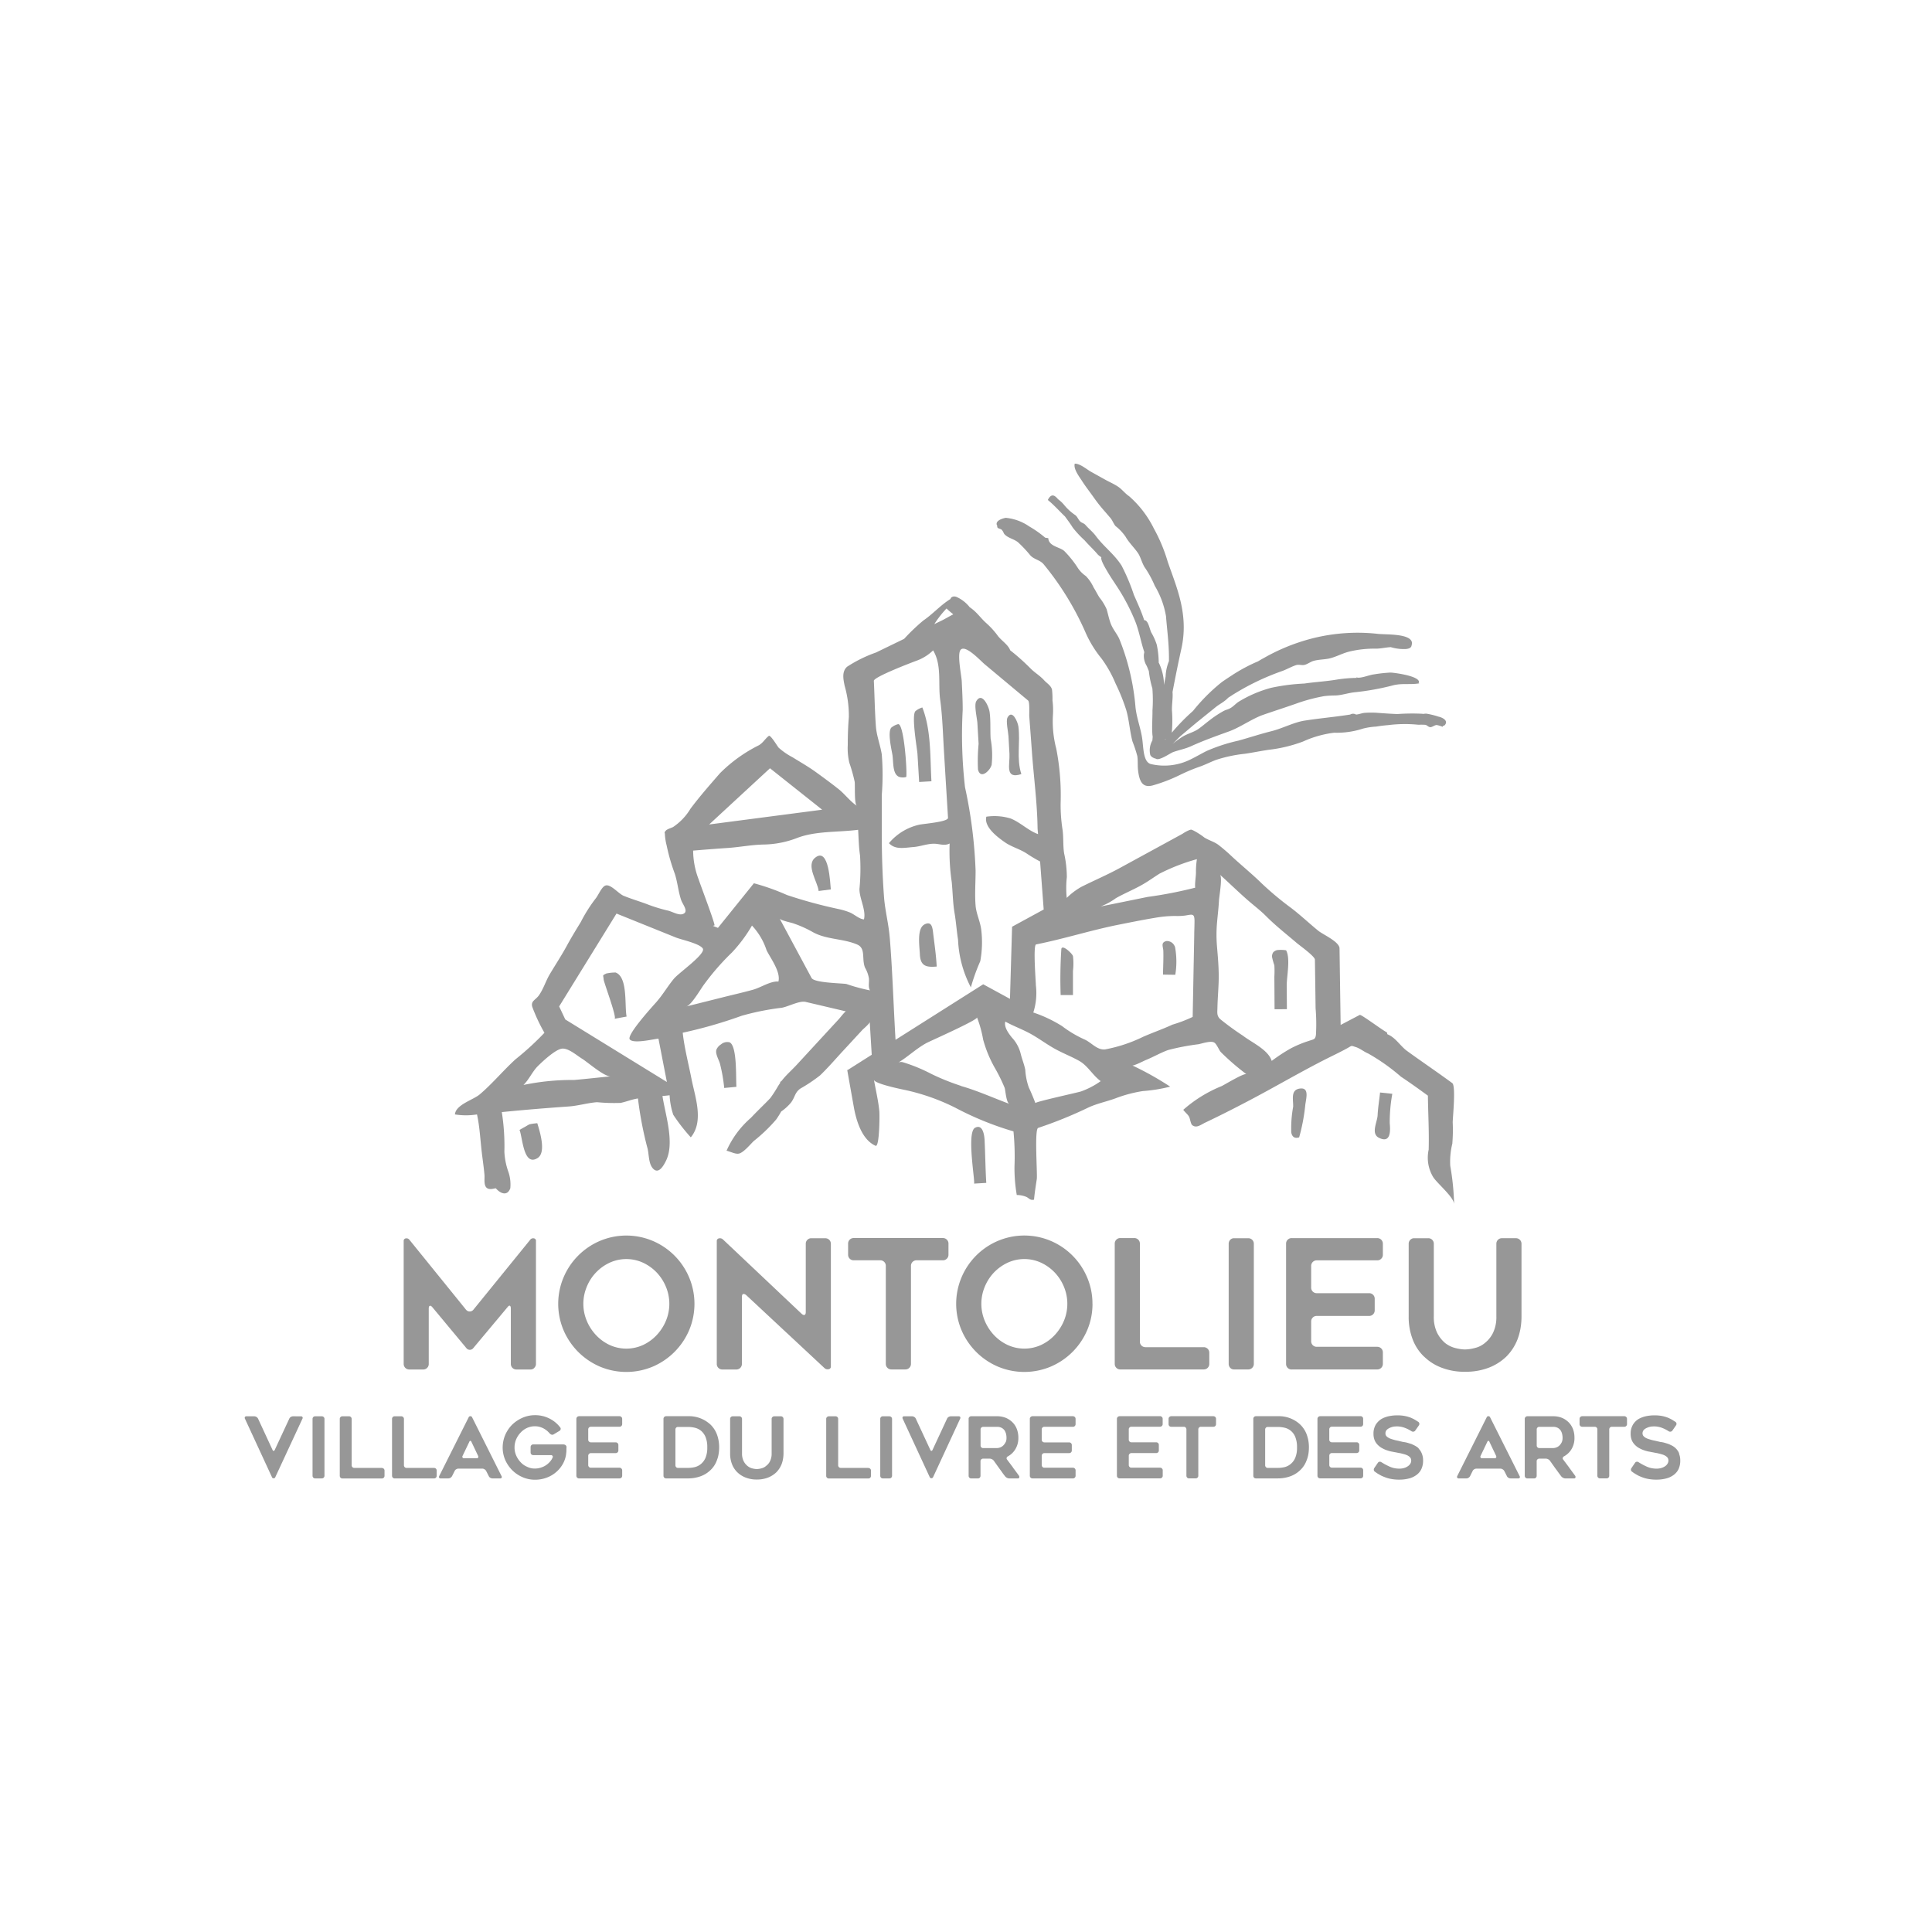 <svg xmlns="http://www.w3.org/2000/svg" xmlns:xlink="http://www.w3.org/1999/xlink" width="150" height="150" viewBox="0 0 150 150"><defs><clipPath id="clip-path"><rect id="Rectangle_820" data-name="Rectangle 820" width="111.467" height="78.875" fill="#979797"></rect></clipPath></defs><g id="Groupe_5124" data-name="Groupe 5124" transform="translate(251 -8653)"><rect id="Rectangle_821" data-name="Rectangle 821" width="150" height="150" transform="translate(-251 8653)" fill="none"></rect><g id="Groupe_5123" data-name="Groupe 5123" transform="translate(-232 8689.001)"><g id="Groupe_5121" data-name="Groupe 5121" transform="translate(0 -0.001)" clip-path="url(#clip-path)"><path id="Trac&#xE9;_8902" data-name="Trac&#xE9; 8902" d="M50.43,206.4a.42.42,0,0,0,.126-.308v-9.533a.187.187,0,0,0-.168-.209.28.28,0,0,0-.28.112L45.692,201.9a.369.369,0,0,1-.559,0l-4.4-5.434a.277.277,0,0,0-.278-.112.188.188,0,0,0-.169.209V206.1a.43.43,0,0,0,.432.433H41.8a.423.423,0,0,0,.307-.125.419.419,0,0,0,.125-.308V201.8c0-.121.029-.192.085-.211s.121.019.2.114l2.631,3.164a.338.338,0,0,0,.545,0l2.647-3.164c.075-.1.138-.142.189-.119s.076.1.076.216V206.1a.428.428,0,0,0,.432.433h1.1a.4.4,0,0,0,.293-.125" transform="translate(-27.944 -136.206)" fill="#979797"></path><path id="Trac&#xE9;_8903" data-name="Trac&#xE9; 8903" d="M81.015,204.678a5.384,5.384,0,0,0,1.678,1.137,5.292,5.292,0,0,0,4.112,0A5.356,5.356,0,0,0,89.62,203a5.283,5.283,0,0,0,0-4.118,5.322,5.322,0,0,0-2.815-2.823,5.264,5.264,0,0,0-4.112,0,5.332,5.332,0,0,0-2.815,2.823,5.273,5.273,0,0,0,0,4.118,5.407,5.407,0,0,0,1.137,1.679m.661-5.06a3.518,3.518,0,0,1,1.773-1.868,3.112,3.112,0,0,1,2.6,0,3.545,3.545,0,0,1,1.057.759,3.613,3.613,0,0,1,.716,1.109,3.425,3.425,0,0,1,0,2.642,3.7,3.7,0,0,1-.716,1.107,3.447,3.447,0,0,1-1.057.768,3.115,3.115,0,0,1-2.6,0,3.444,3.444,0,0,1-1.056-.768,3.653,3.653,0,0,1-.716-1.107,3.418,3.418,0,0,1,0-2.642" transform="translate(-55.12 -135.713)" fill="#979797"></path><path id="Trac&#xE9;_8904" data-name="Trac&#xE9; 8904" d="M128.071,196.319h-1.086a.418.418,0,0,0-.306.125.411.411,0,0,0-.126.306v5.3c0,.12-.03.2-.091.223s-.136,0-.228-.084l-6.119-5.782a.335.335,0,0,0-.3-.077.2.2,0,0,0-.171.215v9.533a.421.421,0,0,0,.124.308.412.412,0,0,0,.294.125h1.1a.428.428,0,0,0,.432-.433v-5.2c0-.119.03-.2.09-.223s.136,0,.231.069l6.1,5.687a.365.365,0,0,0,.313.078.2.2,0,0,0,.173-.218v-9.519a.426.426,0,0,0-.432-.431" transform="translate(-82.993 -136.184)" fill="#979797"></path><path id="Trac&#xE9;_8905" data-name="Trac&#xE9; 8905" d="M160.609,197.879a.411.411,0,0,0,.126-.307v-.862a.412.412,0,0,0-.126-.307.419.419,0,0,0-.307-.126h-6.927a.427.427,0,0,0-.432.433v.862a.424.424,0,0,0,.124.307.417.417,0,0,0,.308.126h2.064a.426.426,0,0,1,.431.431v7.609a.416.416,0,0,0,.126.308.421.421,0,0,0,.307.125h1.088a.43.43,0,0,0,.432-.433v-7.609a.427.427,0,0,1,.432-.431H160.3a.413.413,0,0,0,.307-.126" transform="translate(-106.096 -136.156)" fill="#979797"></path><path id="Trac&#xE9;_8906" data-name="Trac&#xE9; 8906" d="M190.914,200.936a5.171,5.171,0,0,0-.417-2.056,5.322,5.322,0,0,0-2.816-2.823,5.264,5.264,0,0,0-4.112,0,5.317,5.317,0,0,0-2.817,2.823,5.269,5.269,0,0,0,0,4.118,5.351,5.351,0,0,0,2.817,2.816,5.292,5.292,0,0,0,4.112,0A5.357,5.357,0,0,0,190.5,203a5.163,5.163,0,0,0,.417-2.062M188.7,202.26a3.712,3.712,0,0,1-.716,1.107,3.458,3.458,0,0,1-1.057.768,3.115,3.115,0,0,1-2.6,0,3.47,3.47,0,0,1-1.06-.768,3.7,3.7,0,0,1-.715-1.107,3.436,3.436,0,0,1,0-2.642,3.615,3.615,0,0,1,.715-1.109,3.569,3.569,0,0,1,1.06-.759,3.112,3.112,0,0,1,2.6,0,3.556,3.556,0,0,1,1.057.759,3.623,3.623,0,0,1,.716,1.109,3.444,3.444,0,0,1,0,2.642" transform="translate(-125.096 -135.713)" fill="#979797"></path><path id="Trac&#xE9;_8907" data-name="Trac&#xE9; 8907" d="M220.947,206.479h6.482a.426.426,0,0,0,.43-.433v-.864a.43.43,0,0,0-.43-.432H222.9a.426.426,0,0,1-.43-.432V196.71a.429.429,0,0,0-.433-.432h-1.088a.427.427,0,0,0-.431.432v9.336a.426.426,0,0,0,.431.433" transform="translate(-152.97 -136.156)" fill="#979797"></path><path id="Trac&#xE9;_8908" data-name="Trac&#xE9; 8908" d="M249.828,206.51h1.1a.425.425,0,0,0,.307-.125.419.419,0,0,0,.126-.308v-9.324a.416.416,0,0,0-.126-.306.422.422,0,0,0-.307-.125h-1.1a.391.391,0,0,0-.3.125.432.432,0,0,0-.119.306v9.324a.436.436,0,0,0,.119.308.393.393,0,0,0,.3.125" transform="translate(-173.014 -136.187)" fill="#979797"></path><path id="Trac&#xE9;_8909" data-name="Trac&#xE9; 8909" d="M264.4,206.479h6.646a.429.429,0,0,0,.435-.433v-.891a.43.43,0,0,0-.435-.433h-4.7a.43.43,0,0,1-.432-.431v-1.533a.422.422,0,0,1,.126-.308.416.416,0,0,1,.306-.126h4.069a.427.427,0,0,0,.433-.432v-.9a.426.426,0,0,0-.433-.433h-4.069a.43.43,0,0,1-.432-.431v-1.688a.43.43,0,0,1,.432-.431h4.7a.415.415,0,0,0,.308-.126.421.421,0,0,0,.127-.307v-.862a.43.43,0,0,0-.435-.432H264.4a.419.419,0,0,0-.308.126.414.414,0,0,0-.125.307v9.336a.427.427,0,0,0,.433.433" transform="translate(-183.116 -136.156)" fill="#979797"></path><path id="Trac&#xE9;_8910" data-name="Trac&#xE9; 8910" d="M296.247,205.52a3.872,3.872,0,0,0,1.378.865,4.89,4.89,0,0,0,1.8.306,5,5,0,0,0,1.812-.306,4.046,4.046,0,0,0,1.379-.865,3.881,3.881,0,0,0,.879-1.351,4.576,4.576,0,0,0,.229-.844,5.322,5.322,0,0,0,.078-.928v-5.645a.43.43,0,0,0-.434-.431h-1.086a.427.427,0,0,0-.432.431v5.632a2.824,2.824,0,0,1-.251,1.268,2.268,2.268,0,0,1-.629.795,1.855,1.855,0,0,1-.792.4,3.2,3.2,0,0,1-.754.112,2.48,2.48,0,0,1-.355-.028c-.125-.018-.262-.046-.411-.083a2.116,2.116,0,0,1-.8-.4,2.531,2.531,0,0,1-.613-.795,2.82,2.82,0,0,1-.251-1.268v-5.632a.426.426,0,0,0-.433-.431h-1.1a.408.408,0,0,0-.293.125.419.419,0,0,0-.125.306V202.4a4.786,4.786,0,0,0,.308,1.771,3.623,3.623,0,0,0,.891,1.351" transform="translate(-204.673 -136.188)" fill="#979797"></path><path id="Trac&#xE9;_8911" data-name="Trac&#xE9; 8911" d="M3.751,241.461a.33.33,0,0,0-.174.053.282.282,0,0,0-.116.129l-1.13,2.429c-.022.05-.051.072-.088.072s-.063-.022-.083-.072l-1.125-2.429a.306.306,0,0,0-.122-.129.319.319,0,0,0-.172-.053H.126a.122.122,0,0,0-.111.053.141.141,0,0,0,0,.129L2.121,246.2a.122.122,0,0,0,.122.073.123.123,0,0,0,.125-.073l2.114-4.554a.119.119,0,0,0-.118-.182Z" transform="translate(0 -167.5)" fill="#979797"></path><path id="Trac&#xE9;_8912" data-name="Trac&#xE9; 8912" d="M17.911,241.461h-.519a.194.194,0,0,0-.145.058.209.209,0,0,0-.056.144v4.416a.21.21,0,0,0,.056.145.2.2,0,0,0,.145.058h.519a.2.2,0,0,0,.145-.058.2.2,0,0,0,.061-.145v-4.416a.2.2,0,0,0-.061-.144.2.2,0,0,0-.145-.058" transform="translate(-11.925 -167.5)" fill="#979797"></path><path id="Trac&#xE9;_8913" data-name="Trac&#xE9; 8913" d="M27.36,245.448H25.216a.2.2,0,0,1-.146-.059.209.209,0,0,1-.058-.147v-3.6a.2.2,0,0,0-.059-.141.21.21,0,0,0-.145-.061h-.518a.2.2,0,0,0-.142.061.2.2,0,0,0-.058.141v4.423a.209.209,0,0,0,.058.145.2.2,0,0,0,.142.058h3.07a.194.194,0,0,0,.144-.058.2.2,0,0,0,.06-.145v-.41a.2.2,0,0,0-.2-.2" transform="translate(-16.71 -167.481)" fill="#979797"></path><path id="Trac&#xE9;_8914" data-name="Trac&#xE9; 8914" d="M40.6,245.448H38.46a.2.2,0,0,1-.145-.059.207.207,0,0,1-.056-.147v-3.6a.193.193,0,0,0-.062-.141.21.21,0,0,0-.145-.061h-.517a.2.2,0,0,0-.2.2v4.423a.217.217,0,0,0,.059.145.2.2,0,0,0,.144.058H40.6a.2.2,0,0,0,.143-.058.211.211,0,0,0,.056-.145v-.41a.2.2,0,0,0-.056-.145.2.2,0,0,0-.143-.057" transform="translate(-25.897 -167.481)" fill="#979797"></path><path id="Trac&#xE9;_8915" data-name="Trac&#xE9; 8915" d="M51.8,241.519a.138.138,0,0,0-.136-.083.133.133,0,0,0-.13.083l-2.29,4.568a.123.123,0,0,0,0,.125.118.118,0,0,0,.115.053h.6a.307.307,0,0,0,.168-.053.32.32,0,0,0,.121-.132l.195-.388a.262.262,0,0,1,.117-.131.329.329,0,0,1,.169-.055H52.6a.329.329,0,0,1,.169.055.36.36,0,0,1,.121.124l.2.395a.27.27,0,0,0,.117.132.327.327,0,0,0,.172.053h.6a.124.124,0,0,0,.117-.053.127.127,0,0,0-.011-.125Zm.355,3.181h-.976a.119.119,0,0,1-.119-.054.129.129,0,0,1,0-.129l.52-1.087c.021-.056.049-.082.084-.082s.066.026.086.082l.516,1.087a.15.15,0,0,1,.006.129.125.125,0,0,1-.117.054" transform="translate(-34.146 -167.482)" fill="#979797"></path><path id="Trac&#xE9;_8916" data-name="Trac&#xE9; 8916" d="M70.122,243.427H67.744a.205.205,0,0,0-.2.206v.423a.2.2,0,0,0,.057.145.212.212,0,0,0,.145.059H69.12a.134.134,0,0,1,.125.058.106.106,0,0,1,.006.13.968.968,0,0,1-.131.233,1.572,1.572,0,0,1-.339.332,1.4,1.4,0,0,1-.421.209,1.457,1.457,0,0,1-.483.081,1.322,1.322,0,0,1-.61-.141,1.4,1.4,0,0,1-.5-.355,1.779,1.779,0,0,1-.343-.52,1.522,1.522,0,0,1-.127-.626,1.58,1.58,0,0,1,.127-.629,1.8,1.8,0,0,1,.343-.519,1.577,1.577,0,0,1,.5-.363,1.47,1.47,0,0,1,.61-.13,1.411,1.411,0,0,1,.742.209,1.632,1.632,0,0,1,.228.164c.068.065.134.13.194.2a.341.341,0,0,0,.144.083.209.209,0,0,0,.153-.03l.449-.269a.185.185,0,0,0,.089-.127.153.153,0,0,0-.036-.142,2.352,2.352,0,0,0-.757-.649,2.446,2.446,0,0,0-1.2-.3,2.416,2.416,0,0,0-.967.2,2.759,2.759,0,0,0-.8.534,2.589,2.589,0,0,0-.305.368,2.642,2.642,0,0,0-.236.428,2.533,2.533,0,0,0-.2.98,2.44,2.44,0,0,0,.2.97,2.643,2.643,0,0,0,.541.791,2.586,2.586,0,0,0,.8.541,2.4,2.4,0,0,0,.967.2,2.59,2.59,0,0,0,.9-.158,2.381,2.381,0,0,0,.752-.442,2.3,2.3,0,0,0,.534-.667,2.093,2.093,0,0,0,.244-.843,1.063,1.063,0,0,0,.011-.149c0-.093,0-.178.009-.267a.19.19,0,0,0-.059-.143.193.193,0,0,0-.145-.063" transform="translate(-45.348 -167.285)" fill="#979797"></path><path id="Trac&#xE9;_8917" data-name="Trac&#xE9; 8917" d="M87.415,241.436H84.265a.2.2,0,0,0-.142.061.2.2,0,0,0-.06.141v4.424a.207.207,0,0,0,.06.145.2.2,0,0,0,.142.058h3.149a.2.2,0,0,0,.206-.2v-.424a.19.19,0,0,0-.061-.144.206.206,0,0,0-.144-.063H85.189a.183.183,0,0,1-.144-.058.2.2,0,0,1-.061-.145v-.723a.2.2,0,0,1,.061-.145.2.2,0,0,1,.144-.062h1.929a.2.2,0,0,0,.146-.059.2.2,0,0,0,.06-.141v-.433a.2.2,0,0,0-.06-.142.2.2,0,0,0-.146-.06H85.189a.208.208,0,0,1-.144-.06.2.2,0,0,1-.061-.147v-.8a.21.21,0,0,1,.061-.147.2.2,0,0,1,.144-.057h2.226a.2.2,0,0,0,.144-.06.2.2,0,0,0,.061-.146v-.412a.191.191,0,0,0-.061-.141.206.206,0,0,0-.144-.061" transform="translate(-58.314 -167.482)" fill="#979797"></path><path id="Trac&#xE9;_8918" data-name="Trac&#xE9; 8918" d="M109.739,242.042a2.434,2.434,0,0,0-1.7-.607h-1.7a.192.192,0,0,0-.142.061.2.2,0,0,0-.057.141v4.423a.206.206,0,0,0,.057.145.187.187,0,0,0,.142.058h1.7a2.793,2.793,0,0,0,.944-.152,2.133,2.133,0,0,0,.761-.449,1.937,1.937,0,0,0,.534-.785,2.338,2.338,0,0,0,.138-.482,3.163,3.163,0,0,0,.046-.547,2.847,2.847,0,0,0-.184-1.029,2.1,2.1,0,0,0-.534-.777m-.342,2.626a1.293,1.293,0,0,1-.357.48,1.212,1.212,0,0,1-.478.241,2.415,2.415,0,0,1-.52.059h-.786a.189.189,0,0,1-.141-.059.217.217,0,0,1-.053-.147v-2.769a.21.21,0,0,1,.053-.146.185.185,0,0,1,.141-.059h.786a2.33,2.33,0,0,1,.513.059,1.221,1.221,0,0,1,.484.229,1.282,1.282,0,0,1,.357.483,2.054,2.054,0,0,1,.138.818,2,2,0,0,1-.138.811" transform="translate(-73.627 -167.481)" fill="#979797"></path><path id="Trac&#xE9;_8919" data-name="Trac&#xE9; 8919" d="M127,241.461h-.515a.193.193,0,0,0-.145.058.191.191,0,0,0-.061.144v2.668a1.327,1.327,0,0,1-.119.6.959.959,0,0,1-.3.372.854.854,0,0,1-.376.2,1.551,1.551,0,0,1-.357.055.964.964,0,0,1-.168-.016,1.682,1.682,0,0,1-.194-.039.953.953,0,0,1-.376-.2,1.1,1.1,0,0,1-.289-.372,1.322,1.322,0,0,1-.12-.6v-2.668a.2.2,0,0,0-.061-.144.193.193,0,0,0-.146-.058h-.519a.192.192,0,0,0-.14.058.206.206,0,0,0-.059.144v2.675a2.267,2.267,0,0,0,.145.836,1.746,1.746,0,0,0,.421.639,1.907,1.907,0,0,0,.656.41,2.288,2.288,0,0,0,.85.147,2.392,2.392,0,0,0,.86-.147,2,2,0,0,0,.652-.41,1.9,1.9,0,0,0,.415-.639,2.074,2.074,0,0,0,.108-.4,2.485,2.485,0,0,0,.038-.436v-2.675a.212.212,0,0,0-.059-.144.2.2,0,0,0-.146-.058" transform="translate(-85.369 -167.5)" fill="#979797"></path><path id="Trac&#xE9;_8920" data-name="Trac&#xE9; 8920" d="M150.672,245.448h-2.142a.2.2,0,0,1-.146-.059.208.208,0,0,1-.058-.147v-3.6a.2.2,0,0,0-.205-.2H147.6a.207.207,0,0,0-.142.061.187.187,0,0,0-.06.141v4.423a.2.2,0,0,0,.06.145.2.2,0,0,0,.142.058h3.069a.2.2,0,0,0,.146-.058.2.2,0,0,0,.06-.145v-.41a.2.2,0,0,0-.206-.2" transform="translate(-102.252 -167.481)" fill="#979797"></path><path id="Trac&#xE9;_8921" data-name="Trac&#xE9; 8921" d="M161.8,241.461h-.522a.171.171,0,0,0-.138.058.2.2,0,0,0-.057.144v4.416a.2.2,0,0,0,.057.145.177.177,0,0,0,.138.058h.522a.2.2,0,0,0,.2-.2v-4.416a.213.213,0,0,0-.058-.144.208.208,0,0,0-.147-.058" transform="translate(-111.741 -167.5)" fill="#979797"></path><path id="Trac&#xE9;_8922" data-name="Trac&#xE9; 8922" d="M170.476,241.461a.334.334,0,0,0-.173.053.283.283,0,0,0-.117.129l-1.13,2.429c-.021.05-.05.072-.086.072s-.06-.022-.084-.072l-1.129-2.429a.284.284,0,0,0-.118-.129.336.336,0,0,0-.174-.053h-.614a.126.126,0,0,0-.113.053.136.136,0,0,0,0,.129l2.106,4.554a.145.145,0,0,0,.251,0l2.108-4.554a.128.128,0,0,0,0-.129.121.121,0,0,0-.116-.053Z" transform="translate(-115.655 -167.5)" fill="#979797"></path><path id="Trac&#xE9;_8923" data-name="Trac&#xE9; 8923" d="M186.948,245.423c-.148-.2-.3-.4-.466-.623a.133.133,0,0,1-.03-.134.168.168,0,0,1,.09-.11,1.531,1.531,0,0,0,.547-.5,1.645,1.645,0,0,0,.271-.954,1.913,1.913,0,0,0-.119-.674,1.575,1.575,0,0,0-.145-.284,1.476,1.476,0,0,0-.2-.244,1.63,1.63,0,0,0-.523-.343,1.86,1.86,0,0,0-.679-.12H183.7a.205.205,0,0,0-.144.061.187.187,0,0,0-.057.141v4.424a.2.2,0,0,0,.057.145.2.2,0,0,0,.144.058h.523a.189.189,0,0,0,.142-.058.212.212,0,0,0,.056-.145v-1.13a.183.183,0,0,1,.057-.143.2.2,0,0,1,.147-.061h.508a.39.39,0,0,1,.178.047.374.374,0,0,1,.144.117l.438.614c.073.1.149.2.217.3s.147.2.226.3a.416.416,0,0,0,.142.112.383.383,0,0,0,.181.046h.663a.1.1,0,0,0,.109-.074.167.167,0,0,0-.03-.144c-.157-.218-.31-.424-.459-.623m-.576-1.968a.842.842,0,0,1-.174.248.668.668,0,0,1-.242.155.769.769,0,0,1-.259.051H184.63a.187.187,0,0,1-.147-.059.192.192,0,0,1-.057-.146v-1.244a.2.2,0,0,1,.2-.2H185.7a.723.723,0,0,1,.387.092.662.662,0,0,1,.227.224,1.188,1.188,0,0,1,.06.136.668.668,0,0,1,.04.142,1.219,1.219,0,0,1,.025.251.844.844,0,0,1-.065.355" transform="translate(-127.295 -167.481)" fill="#979797"></path><path id="Trac&#xE9;_8924" data-name="Trac&#xE9; 8924" d="M202.352,241.436h-3.146a.206.206,0,0,0-.146.061.188.188,0,0,0-.06.141v4.424a.2.2,0,0,0,.06.145.2.2,0,0,0,.146.058h3.146a.2.2,0,0,0,.2-.2v-.424a.2.2,0,0,0-.058-.144.21.21,0,0,0-.146-.063H200.13a.181.181,0,0,1-.146-.058.193.193,0,0,1-.061-.145v-.723a.193.193,0,0,1,.061-.145.2.2,0,0,1,.146-.062h1.923a.2.2,0,0,0,.206-.2v-.433a.206.206,0,0,0-.206-.2H200.13a.205.205,0,0,1-.146-.06.2.2,0,0,1-.061-.147v-.8a.2.2,0,0,1,.061-.147.2.2,0,0,1,.146-.057h2.221a.2.2,0,0,0,.2-.206v-.412a.2.2,0,0,0-.058-.141.21.21,0,0,0-.146-.061" transform="translate(-138.044 -167.482)" fill="#979797"></path><path id="Trac&#xE9;_8925" data-name="Trac&#xE9; 8925" d="M224.425,241.436h-3.146a.209.209,0,0,0-.145.061.194.194,0,0,0-.06.141v4.424a.2.2,0,0,0,.206.2h3.146a.2.2,0,0,0,.205-.2v-.424a.183.183,0,0,0-.06-.144.2.2,0,0,0-.145-.063H222.2a.179.179,0,0,1-.145-.058.19.19,0,0,1-.06-.145v-.723a.19.19,0,0,1,.06-.145.2.2,0,0,1,.145-.062h1.926a.2.2,0,0,0,.147-.059.189.189,0,0,0,.056-.141v-.433a.187.187,0,0,0-.056-.142.2.2,0,0,0-.147-.06H222.2a.2.2,0,0,1-.145-.06.193.193,0,0,1-.06-.147v-.8a.2.2,0,0,1,.06-.147.2.2,0,0,1,.145-.057h2.221a.191.191,0,0,0,.145-.06.187.187,0,0,0,.06-.146v-.412a.184.184,0,0,0-.06-.141.2.2,0,0,0-.145-.061" transform="translate(-153.357 -167.482)" fill="#979797"></path><path id="Trac&#xE9;_8926" data-name="Trac&#xE9; 8926" d="M237.655,241.436h-3.277a.212.212,0,0,0-.148.061.2.2,0,0,0-.059.141v.412a.2.2,0,0,0,.206.206h.974a.2.2,0,0,1,.146.057.21.21,0,0,1,.059.147v3.6a.208.208,0,0,0,.058.145.205.205,0,0,0,.146.058h.515a.2.2,0,0,0,.144-.058.2.2,0,0,0,.06-.145v-3.6a.213.213,0,0,1,.06-.147.2.2,0,0,1,.146-.057h.968a.2.2,0,0,0,.145-.06.2.2,0,0,0,.057-.146v-.412a.191.191,0,0,0-.057-.141.209.209,0,0,0-.145-.061" transform="translate(-162.443 -167.482)" fill="#979797"></path><path id="Trac&#xE9;_8927" data-name="Trac&#xE9; 8927" d="M259.243,242.042a2.422,2.422,0,0,0-1.7-.607h-1.7a.191.191,0,0,0-.143.061.193.193,0,0,0-.056.141v4.423a.2.2,0,0,0,.056.145.186.186,0,0,0,.143.058h1.7a2.814,2.814,0,0,0,.942-.152,2.129,2.129,0,0,0,.757-.449,1.961,1.961,0,0,0,.535-.785,2.339,2.339,0,0,0,.139-.482,3.321,3.321,0,0,0,.045-.547,2.84,2.84,0,0,0-.185-1.029,2.073,2.073,0,0,0-.535-.777m-.343,2.626a1.222,1.222,0,0,1-.357.48,1.177,1.177,0,0,1-.472.241,2.442,2.442,0,0,1-.52.059h-.785a.187.187,0,0,1-.143-.059.218.218,0,0,1-.057-.147v-2.769a.211.211,0,0,1,.057-.146.183.183,0,0,1,.143-.059h.785a2.356,2.356,0,0,1,.515.059,1.188,1.188,0,0,1,.478.229,1.213,1.213,0,0,1,.357.483,2.04,2.04,0,0,1,.137.818,1.986,1.986,0,0,1-.137.811" transform="translate(-177.337 -167.481)" fill="#979797"></path><path id="Trac&#xE9;_8928" data-name="Trac&#xE9; 8928" d="M275.255,241.436H272.11a.2.2,0,0,0-.144.061.192.192,0,0,0-.06.141v4.424a.2.2,0,0,0,.2.2h3.146a.216.216,0,0,0,.148-.058.2.2,0,0,0,.056-.145v-.424a.193.193,0,0,0-.056-.144.221.221,0,0,0-.148-.063h-2.222a.181.181,0,0,1-.146-.058.2.2,0,0,1-.058-.145v-.723a.2.2,0,0,1,.2-.206h1.925a.2.2,0,0,0,.2-.2v-.433a.185.185,0,0,0-.059-.142.187.187,0,0,0-.143-.06h-1.925a.2.2,0,0,1-.2-.206v-.8a.213.213,0,0,1,.058-.147.2.2,0,0,1,.146-.057h2.222a.212.212,0,0,0,.148-.06.2.2,0,0,0,.056-.146v-.412a.2.2,0,0,0-.056-.141.221.221,0,0,0-.148-.061" transform="translate(-188.619 -167.482)" fill="#979797"></path><path id="Trac&#xE9;_8929" data-name="Trac&#xE9; 8929" d="M289.652,243.782l-.085-.079a.782.782,0,0,0-.1-.07c-.05-.034-.107-.068-.173-.1s-.131-.062-.182-.087-.07-.023-.11-.038a1.047,1.047,0,0,0-.11-.032c-.064-.023-.129-.041-.2-.059s-.129-.026-.191-.036a.89.89,0,0,1-.17-.033l-.153-.033a1.683,1.683,0,0,0-.185-.044c-.065-.014-.13-.029-.2-.045l-.188-.055c-.059-.017-.117-.036-.173-.059a.9.9,0,0,1-.272-.165.321.321,0,0,1-.1-.242.383.383,0,0,1,.085-.253.558.558,0,0,1,.105-.092,1.05,1.05,0,0,1,.121-.071,1.306,1.306,0,0,1,.29-.1,1.029,1.029,0,0,1,.142-.019c.046,0,.088-.006.126-.006a1.721,1.721,0,0,1,.666.125,2.511,2.511,0,0,1,.488.25.216.216,0,0,0,.155.033.192.192,0,0,0,.135-.083l.28-.4a.212.212,0,0,0,.038-.153.206.206,0,0,0-.087-.13,1.256,1.256,0,0,1-.132-.081c-.039-.026-.082-.055-.127-.079-.06-.034-.122-.07-.193-.1a1.98,1.98,0,0,0-.2-.085c-.073-.023-.143-.047-.215-.066s-.15-.035-.23-.049a3.145,3.145,0,0,0-.539-.04,3.2,3.2,0,0,0-.631.064,2.021,2.021,0,0,0-.6.225,1.4,1.4,0,0,0-.434.442,1.357,1.357,0,0,0-.171.708,1.275,1.275,0,0,0,.092.5,1.086,1.086,0,0,0,.257.37,1.394,1.394,0,0,0,.357.258,2.034,2.034,0,0,0,.4.167,2.184,2.184,0,0,0,.394.095c.064.015.122.027.178.035s.111.022.158.032l.212.038c.068.015.138.029.2.046s.134.038.191.054a1.309,1.309,0,0,1,.16.059.788.788,0,0,1,.238.164.386.386,0,0,1,.091.251.471.471,0,0,1-.056.225.64.64,0,0,1-.18.2.971.971,0,0,1-.29.147,1.254,1.254,0,0,1-.4.057,1.789,1.789,0,0,1-.807-.183,4.835,4.835,0,0,1-.583-.318.213.213,0,0,0-.15-.032.184.184,0,0,0-.126.086l-.281.41a.211.211,0,0,0-.028.151.166.166,0,0,0,.082.124c.048.036.095.065.14.1s.09.056.132.082c.071.041.142.083.217.122s.153.071.232.1a2.384,2.384,0,0,0,.519.155,3.263,3.263,0,0,0,.667.058,2.967,2.967,0,0,0,.747-.093,1.638,1.638,0,0,0,.58-.276,1.171,1.171,0,0,0,.374-.454,1.518,1.518,0,0,0,.133-.656,1.385,1.385,0,0,0-.1-.551,1.155,1.155,0,0,0-.249-.383" transform="translate(-198.494 -167.319)" fill="#979797"></path><path id="Trac&#xE9;_8930" data-name="Trac&#xE9; 8930" d="M309.846,241.519a.134.134,0,0,0-.133-.083.13.13,0,0,0-.129.083l-2.29,4.568a.143.143,0,0,0,0,.125.124.124,0,0,0,.115.053h.6a.306.306,0,0,0,.169-.053.339.339,0,0,0,.119-.132l.193-.388a.272.272,0,0,1,.118-.131.336.336,0,0,1,.17-.055h1.873a.333.333,0,0,1,.171.055.377.377,0,0,1,.125.124l.2.395a.26.26,0,0,0,.118.132.315.315,0,0,0,.168.053h.6a.118.118,0,0,0,.115-.053.121.121,0,0,0-.009-.125Zm.357,3.181h-.977a.123.123,0,0,1-.118-.054.134.134,0,0,1,0-.129l.52-1.087c.023-.056.053-.082.085-.082s.065.026.086.082l.516,1.087a.146.146,0,0,1,0,.129.118.118,0,0,1-.114.054" transform="translate(-213.156 -167.482)" fill="#979797"></path><path id="Trac&#xE9;_8931" data-name="Trac&#xE9; 8931" d="M327.9,245.423c-.147-.2-.3-.4-.465-.623a.134.134,0,0,1-.032-.134.171.171,0,0,1,.088-.11,1.538,1.538,0,0,0,.551-.5,1.641,1.641,0,0,0,.268-.954,1.912,1.912,0,0,0-.116-.674,2.04,2.04,0,0,0-.146-.284,1.431,1.431,0,0,0-.2-.244,1.6,1.6,0,0,0-.52-.343,1.875,1.875,0,0,0-.68-.12h-1.992a.2.2,0,0,0-.146.061.2.2,0,0,0-.06.141v4.424a.2.2,0,0,0,.06.145.2.2,0,0,0,.146.058h.521a.193.193,0,0,0,.142-.058.21.21,0,0,0,.057-.145v-1.13a.188.188,0,0,1,.056-.143.211.211,0,0,1,.149-.061h.508a.392.392,0,0,1,.175.047.374.374,0,0,1,.143.117l.436.614c.077.1.149.2.221.3s.148.2.222.3a.432.432,0,0,0,.145.112.388.388,0,0,0,.178.046h.667a.1.1,0,0,0,.112-.074.162.162,0,0,0-.032-.144c-.16-.218-.313-.424-.459-.623m-.575-1.968a.944.944,0,0,1-.173.248.686.686,0,0,1-.245.155.746.746,0,0,1-.256.051H325.58a.2.2,0,0,1-.2-.206v-1.244a.194.194,0,0,1,.2-.2h1.067a.726.726,0,0,1,.388.092.672.672,0,0,1,.225.224c.023.043.042.089.062.136a.954.954,0,0,1,.038.142,1.146,1.146,0,0,1,.027.251.839.839,0,0,1-.065.355" transform="translate(-225.069 -167.481)" fill="#979797"></path><path id="Trac&#xE9;_8932" data-name="Trac&#xE9; 8932" d="M341.828,241.436h-3.281a.206.206,0,0,0-.144.061.2.2,0,0,0-.059.141v.412a.2.2,0,0,0,.2.206h.976a.2.2,0,0,1,.145.057.2.2,0,0,1,.061.147v3.6a.2.2,0,0,0,.06.145.2.2,0,0,0,.143.058h.516a.2.2,0,0,0,.145-.058.2.2,0,0,0,.058-.145v-3.6a.222.222,0,0,1,.06-.147.2.2,0,0,1,.146-.057h.971a.2.2,0,0,0,.142-.06.191.191,0,0,0,.06-.146v-.412a.188.188,0,0,0-.06-.141.2.2,0,0,0-.142-.061" transform="translate(-234.707 -167.482)" fill="#979797"></path><path id="Trac&#xE9;_8933" data-name="Trac&#xE9; 8933" d="M355.071,244.165a1.145,1.145,0,0,0-.252-.383c-.026-.027-.055-.053-.084-.079a1.055,1.055,0,0,0-.093-.07c-.048-.034-.109-.068-.174-.1l-.183-.087c-.036-.013-.073-.023-.11-.038s-.073-.025-.106-.032c-.068-.023-.136-.041-.2-.059s-.132-.026-.192-.036a.92.92,0,0,1-.17-.033c-.053-.013-.106-.023-.153-.033a1.847,1.847,0,0,0-.187-.044c-.066-.014-.132-.029-.2-.045s-.129-.037-.189-.055-.118-.036-.175-.059a.8.8,0,0,1-.271-.165.325.325,0,0,1-.106-.242.4.4,0,0,1,.088-.253.59.59,0,0,1,.1-.092c.04-.025.081-.049.125-.071a1.366,1.366,0,0,1,.292-.1,1.038,1.038,0,0,1,.139-.019c.047,0,.089-.006.13-.006a1.737,1.737,0,0,1,.667.125,2.586,2.586,0,0,1,.486.25.218.218,0,0,0,.156.033.2.2,0,0,0,.135-.083l.277-.4a.2.2,0,0,0,.042-.153.234.234,0,0,0-.085-.13,1.044,1.044,0,0,1-.134-.081c-.04-.026-.085-.055-.125-.079-.062-.034-.128-.07-.194-.1a2.022,2.022,0,0,0-.2-.085c-.067-.023-.142-.047-.213-.066s-.152-.035-.227-.049a3.175,3.175,0,0,0-.54-.04,3.225,3.225,0,0,0-.635.064,2.067,2.067,0,0,0-.6.225,1.312,1.312,0,0,0-.432.442,1.348,1.348,0,0,0-.173.708,1.321,1.321,0,0,0,.091.5,1.129,1.129,0,0,0,.258.37,1.319,1.319,0,0,0,.357.258,2.129,2.129,0,0,0,.4.167,2.258,2.258,0,0,0,.4.095c.063.015.122.027.177.035s.111.022.161.032c.075.014.144.027.213.038l.2.046.188.054a.937.937,0,0,1,.157.059.806.806,0,0,1,.24.164.394.394,0,0,1,.09.251.463.463,0,0,1-.058.225.605.605,0,0,1-.176.2.973.973,0,0,1-.293.147,1.231,1.231,0,0,1-.4.057,1.818,1.818,0,0,1-.812-.183,4.592,4.592,0,0,1-.581-.318.216.216,0,0,0-.153-.032.188.188,0,0,0-.123.086l-.278.41a.2.2,0,0,0-.034.151.179.179,0,0,0,.085.124l.138.1c.047.028.091.056.131.082.072.041.145.083.219.122s.153.071.231.1a2.37,2.37,0,0,0,.521.155,3.255,3.255,0,0,0,.667.058,2.934,2.934,0,0,0,.747-.093,1.648,1.648,0,0,0,.581-.276,1.214,1.214,0,0,0,.375-.454,1.541,1.541,0,0,0,.132-.656,1.414,1.414,0,0,0-.1-.551" transform="translate(-243.701 -167.319)" fill="#979797"></path><path id="Trac&#xE9;_8934" data-name="Trac&#xE9; 8934" d="M204.914,4.073c.21.29.43.576.62.886a7.948,7.948,0,0,0,.91.98c.336.385.7.716,1.025,1.1a1.289,1.289,0,0,0,.292.225c-.107.176.37.946.437,1.065.23.4.488.775.746,1.169a15.662,15.662,0,0,1,1.463,2.791c.286.741.427,1.581.684,2.337-.012.062-.024.126-.035.192a1.5,1.5,0,0,0,.217.873c.059.13.115.27.17.41a7.476,7.476,0,0,0,.274,1.348,11.427,11.427,0,0,1,.007,1.716c.007.628-.054,1.226-.007,1.836,0,.052.011.1.019.155s0,.122-.006.18-.006.1-.013.153a1.533,1.533,0,0,0-.159,1.137.505.505,0,0,0,.281.224.431.431,0,0,1-.029.084l.044-.077a.869.869,0,0,0,.11.034l0,0c0,.013.006.025.011.038,0-.008,0-.022.005-.032.228.211,1.089-.4,1.334-.5.485-.178.927-.244,1.411-.464.981-.446,1.977-.8,2.939-1.147.9-.328,1.809-1,2.688-1.3.836-.289,1.651-.55,2.482-.841a13.3,13.3,0,0,1,2.231-.6,7.778,7.778,0,0,1,.878-.049c.5-.024.988-.2,1.483-.25a19.676,19.676,0,0,0,2.957-.532c.708-.188,1.346-.036,2.061-.161a.645.645,0,0,0-.108-.042l.066.006c.206-.511-1.87-.792-2.2-.8a11.389,11.389,0,0,0-1.3.144c-.329.03-1.105.368-1.359.214l.045.056a10.508,10.508,0,0,0-1.589.138c-.845.139-1.642.178-2.484.3a15.551,15.551,0,0,0-2.575.331,9.53,9.53,0,0,0-2.526,1.083c-.213.138-.406.36-.629.489-.191.111-.334.123-.532.225a8.092,8.092,0,0,0-1.119.743c-.3.224-.683.566-.979.741-.353.2-.747.3-1.111.523a7.86,7.86,0,0,0-.776.572c.24-.217.468-.489.71-.692.454-.38.873-.742,1.324-1.109.436-.351.853-.685,1.291-1.042.242-.2.443-.3.682-.477a2.471,2.471,0,0,0,.334-.289c.1-.065.208-.13.309-.2a19.142,19.142,0,0,1,3.911-1.882c.347-.131.711-.34,1.049-.446.225-.071.432.036.656-.02.242-.06.468-.247.707-.312.373-.1.763-.1,1.135-.168.53-.1,1.06-.408,1.6-.544a8.228,8.228,0,0,1,2.1-.234c.362,0,.771-.1,1.139-.117h.015a3.512,3.512,0,0,0,1.122.147c.348-.013.489-.147.489-.3a.337.337,0,0,0,.033-.153c-.019-.793-2.148-.649-2.7-.732a14.314,14.314,0,0,0-5.974.629,15.165,15.165,0,0,0-2.838,1.257c-.15.079-.295.165-.436.251a12.907,12.907,0,0,0-1.917,1.012l-.055-.007a.2.2,0,0,0,.051.012c-.3.191-.6.39-.89.591a14.2,14.2,0,0,0-2.243,2.245,15.691,15.691,0,0,0-1.649,1.689,10.36,10.36,0,0,0,.013-1.74c-.009-.5.086-.968.046-1.42.209-1.1.444-2.269.683-3.343.6-2.684-.374-4.786-1.055-6.765a12.718,12.718,0,0,0-1.092-2.611,8.01,8.01,0,0,0-1.911-2.484c-.326-.22-.543-.531-.86-.742s-.652-.352-.975-.53c-.358-.2-.72-.4-1.078-.6-.388-.21-.839-.636-1.3-.659-.134.406.374,1.055.541,1.319.293.461.633.89.938,1.323a11.865,11.865,0,0,0,.837,1.058c.146.165.289.341.442.512s.276.508.41.643a3.8,3.8,0,0,1,.773.821c.267.467.658.833.954,1.257.235.338.327.858.593,1.21a8.04,8.04,0,0,1,.72,1.343,6.832,6.832,0,0,1,.873,2.363c.082,1.067.225,2.057.229,3.159,0,.108,0,.22,0,.33a3.481,3.481,0,0,0-.26,1.208l-.133.645c0-.134,0-.269-.016-.409a3.976,3.976,0,0,0-.358-1.276c-.009-.017-.02-.032-.027-.049a7.032,7.032,0,0,0-.151-1.389,4.584,4.584,0,0,0-.419-.939c-.127-.227-.242-1-.557-.967-.224-.7-.537-1.362-.8-1.967a15.53,15.53,0,0,0-.958-2.276c-.576-.9-1.37-1.455-2-2.3-.243-.327-.538-.55-.8-.851-.119-.142-.271-.148-.4-.264-.178-.164-.223-.4-.433-.53a3.993,3.993,0,0,1-.839-.779,2.639,2.639,0,0,0-.454-.424c-.254-.3-.519-.5-.8.054.451.365.864.826,1.3,1.251m7.814,17.3.046,0c-.017.014-.033.029-.051.045a.455.455,0,0,0,.005-.047" transform="translate(-141.247 0.001)" fill="#979797"></path><path id="Trac&#xE9;_8935" data-name="Trac&#xE9; 8935" d="M190.987,14.683c.119.1.134.254.214.335.291.306.742.362,1.06.631a9.86,9.86,0,0,1,.938,1c.288.322.75.358,1.029.686a22.54,22.54,0,0,1,3.255,5.293,8.676,8.676,0,0,0,1.24,2.027,9.269,9.269,0,0,1,1.1,1.955,14.943,14.943,0,0,1,.822,2.042c.227.768.278,1.662.488,2.448a10.415,10.415,0,0,1,.375,1.134c.054.353.016.764.06,1.124.1.809.323,1.375,1.137,1.157a12.5,12.5,0,0,0,2.149-.831,14,14,0,0,1,1.472-.616c.441-.147.906-.394,1.325-.544a10.793,10.793,0,0,1,2.2-.465c.654-.092,1.308-.238,1.981-.325a11.137,11.137,0,0,0,2.534-.623,8.256,8.256,0,0,1,2.423-.688,6.555,6.555,0,0,0,2.236-.318,5.236,5.236,0,0,1,1.03-.158c.31-.052.616-.09.913-.112a10.41,10.41,0,0,1,2.369-.03,5.3,5.3,0,0,1,.537.005c.16.04.225.179.4.182.128,0,.33-.172.484-.166a2.239,2.239,0,0,1,.457.14.166.166,0,0,0,.009-.071.232.232,0,0,0,.176-.085c.281-.364-.284-.592-.5-.633a6.173,6.173,0,0,0-.96-.236,1.89,1.89,0,0,0-.249.024l-.048-.013a15.826,15.826,0,0,0-1.941.022c-.576-.022-1.064-.059-1.615-.1a6.918,6.918,0,0,0-.947.008c-.227.026-.426.119-.652.131a.44.44,0,0,0-.453,0c-1.195.188-2.358.285-3.554.473-.837.135-1.709.607-2.557.818s-1.719.5-2.571.735a13.267,13.267,0,0,0-2.457.8c-.415.205-.842.459-1.248.654a4.554,4.554,0,0,1-3.079.365c-.582-.142-.58-1.17-.666-1.871-.11-.877-.433-1.634-.533-2.52a18.167,18.167,0,0,0-1.268-5.346c-.192-.407-.478-.713-.651-1.155-.141-.365-.221-.785-.325-1.133a4.066,4.066,0,0,0-.55-.9c-.168-.255-.3-.54-.468-.8a3.029,3.029,0,0,0-.6-.878,2.29,2.29,0,0,1-.658-.688,8.1,8.1,0,0,0-.994-1.234c-.334-.333-1.223-.363-1.26-1.016l-.239-.036a8.119,8.119,0,0,0-1.233-.87,3.831,3.831,0,0,0-1.83-.672c-.241.043-.728.192-.709.485a.217.217,0,0,0,.053.13c-.054.237.22.207.349.312" transform="translate(-132.208 -9.535)" fill="#979797"></path><path id="Trac&#xE9;_8936" data-name="Trac&#xE9; 8936" d="M186.469,64.559a7.037,7.037,0,0,0-.08-2.022c-.04-.685.012-1.395-.079-2.065-.058-.426-.588-1.618-1.039-.834-.178.31.07,1.331.091,1.7.03.538.064,1.074.094,1.61a13.812,13.812,0,0,0-.049,1.985c.144.588.58.365.852.022a1.121,1.121,0,0,0,.211-.392" transform="translate(-128.477 -41.189)" fill="#979797"></path><path id="Trac&#xE9;_8937" data-name="Trac&#xE9; 8937" d="M193.379,66.648c.046.825-.382,2,.922,1.57-.393-1.223-.067-2.435-.226-3.682-.048-.366-.478-1.383-.845-.713-.147.265.056,1.138.072,1.449.027.46.052.917.077,1.376" transform="translate(-134.005 -44.118)" fill="#979797"></path><path id="Trac&#xE9;_8938" data-name="Trac&#xE9; 8938" d="M170.032,67.579l.953-.056c-.111-1.887-.009-3.946-.706-5.729a1.473,1.473,0,0,0-.507.262c-.383.219.1,2.916.128,3.339.045.725.087,1.457.131,2.184" transform="translate(-117.668 -42.866)" fill="#979797"></path><path id="Trac&#xE9;_8939" data-name="Trac&#xE9; 8939" d="M164.227,70.117a.95.95,0,0,0,.533,0c.079-.413-.173-4.171-.635-4.1a1.328,1.328,0,0,0-.463.222c-.423.225-.02,1.843.029,2.2.081.608,0,1.486.536,1.678" transform="translate(-113.398 -45.794)" fill="#979797"></path><path id="Trac&#xE9;_8940" data-name="Trac&#xE9; 8940" d="M207.633,123.143c-.232-.28-.763-.711-.8-.375a35.634,35.634,0,0,0-.053,3.565l.956,0c0-.623,0-1.243,0-1.868a4.95,4.95,0,0,0,0-1.16.559.559,0,0,0-.108-.163" transform="translate(-143.431 -85.078)" fill="#979797"></path><path id="Trac&#xE9;_8941" data-name="Trac&#xE9; 8941" d="M171.337,116.615a.527.527,0,0,0-.165.14c-.377.471-.2,1.633-.178,2.137.033.92.454,1.057,1.308.98-.041-.818-.158-1.645-.26-2.461-.06-.477-.08-1.134-.706-.8" transform="translate(-118.577 -80.83)" fill="#979797"></path><path id="Trac&#xE9;_8942" data-name="Trac&#xE9; 8942" d="M233.568,121.338a.643.643,0,0,0-.63-.363c-.457.114-.243.45-.233.758.019.612-.015,1.232-.026,1.846l.955.014a6.26,6.26,0,0,0-.021-2.164.919.919,0,0,0-.044-.092" transform="translate(-161.385 -83.911)" fill="#979797"></path><path id="Trac&#xE9;_8943" data-name="Trac&#xE9; 8943" d="M120.546,146.6a.738.738,0,0,0-.671.156.9.9,0,0,0-.36.414c-.1.326.2.789.278,1.094a12.284,12.284,0,0,1,.328,1.878l.95-.09c-.057-.626.075-3.148-.526-3.452" transform="translate(-82.894 -101.672)" fill="#979797"></path><path id="Trac&#xE9;_8944" data-name="Trac&#xE9; 8944" d="M91.857,128.975c-.011,0-.021-.01-.031-.014a3.4,3.4,0,0,0-.732.079c-.325.175-.227.085-.2.455.012.23,1.069,3.017.844,3.061.314-.059.629-.118.94-.174-.17-.824.107-3.012-.819-3.406" transform="translate(-63.028 -89.456)" fill="#979797"></path><path id="Trac&#xE9;_8945" data-name="Trac&#xE9; 8945" d="M265.9,158.36c-.785.081-.546.836-.561,1.413a9.293,9.293,0,0,0-.148,2c.059.308.228.5.613.381a14.6,14.6,0,0,0,.471-2.469c.044-.477.358-1.4-.376-1.323" transform="translate(-183.938 -109.85)" fill="#979797"></path><path id="Trac&#xE9;_8946" data-name="Trac&#xE9; 8946" d="M286.849,159.385c-.061.584-.163,1.179-.19,1.765-.02.448-.4,1.169-.115,1.571a.531.531,0,0,0,.21.176c.943.482.9-.571.846-1.122a12.193,12.193,0,0,1,.2-2.288Z" transform="translate(-198.701 -110.564)" fill="#979797"></path><path id="Trac&#xE9;_8947" data-name="Trac&#xE9; 8947" d="M261.471,123.273a2.648,2.648,0,0,0-.716-.012.672.672,0,0,0-.276.16.572.572,0,0,0-.1.367,5.461,5.461,0,0,0,.181.653,7.41,7.41,0,0,1,0,.885c.007.841.01,1.683.016,2.525l.957-.006q-.005-.927-.013-1.852c0-.723.3-2.088-.048-2.72" transform="translate(-180.619 -85.493)" fill="#979797"></path><path id="Trac&#xE9;_8948" data-name="Trac&#xE9; 8948" d="M145.161,101.963c-.051-.44-.135-3.333-1.216-2.464-.744.6.2,1.875.269,2.586.087-.013.947-.127.948-.122" transform="translate(-99.656 -68.909)" fill="#979797"></path><path id="Trac&#xE9;_8949" data-name="Trac&#xE9; 8949" d="M184.442,168.176a.21.21,0,0,0-.063.05c-.568.578.109,4.278-.017,4.283l.955-.055c-.068-1.114-.077-2.244-.132-3.348-.022-.388-.148-1.249-.743-.93" transform="translate(-127.743 -116.614)" fill="#979797"></path><path id="Trac&#xE9;_8950" data-name="Trac&#xE9; 8950" d="M130.69,76.1a12.439,12.439,0,0,0,.029-1.62c0-.366.257-2.836-.034-3.052-1.16-.854-2.344-1.651-3.507-2.494-.534-.388-.895-1.052-1.532-1.3-.011-.047-.023-.1-.036-.147-.286-.119-2-1.412-2.108-1.355l-1.484.779-.086-5.942c-.006-.521-1.3-1.083-1.651-1.371-.705-.574-1.392-1.228-2.121-1.78a24.073,24.073,0,0,1-2.264-1.89c-.738-.724-1.553-1.385-2.306-2.082a13.621,13.621,0,0,0-1.048-.905c-.335-.254-.746-.358-1.1-.578a5.578,5.578,0,0,0-.876-.56c-.214-.081-.117-.065-.294-.021a2.771,2.771,0,0,0-.527.286q-1.006.55-2.015,1.1l-2.9,1.582c-.975.53-1.979.954-2.965,1.452a5.362,5.362,0,0,0-1.113.846,7.627,7.627,0,0,1,.008-1.615,8.6,8.6,0,0,0-.21-1.842c-.1-.629-.033-1.285-.135-1.915a12.4,12.4,0,0,1-.137-1.978,18.911,18.911,0,0,0-.338-4.232,8.347,8.347,0,0,1-.261-2.584,6.181,6.181,0,0,0-.034-1.174,6.248,6.248,0,0,0-.036-.832c-.086-.327-.4-.487-.623-.736-.305-.339-.7-.566-1.026-.888a17.1,17.1,0,0,0-1.436-1.3c-.055-.042-.109-.085-.163-.129-.147-.424-.671-.745-.95-1.11A6.275,6.275,0,0,0,94.49,35.7c-.381-.341-.671-.764-1.075-1.076-.062-.05-.127-.1-.193-.141a2.72,2.72,0,0,0-1.022-.8c-.209-.087-.436-.018-.476.159-.756.462-1.37,1.172-2.11,1.672a15.324,15.324,0,0,0-1.487,1.422l-2.189,1.062A10.373,10.373,0,0,0,83.7,39.1c-.428.382-.293.986-.188,1.49a8.523,8.523,0,0,1,.324,2.42c-.061.725-.085,1.43-.085,2.167a4.87,4.87,0,0,0,.122,1.38,12.29,12.29,0,0,1,.416,1.482c.038.273-.044,1.724.167,1.856-.5-.321-.927-.9-1.407-1.285-.572-.455-1.162-.886-1.754-1.316s-1.206-.776-1.831-1.165a5.267,5.267,0,0,1-1.08-.745c-.076-.079-.631-1.017-.763-.915-.294.227-.423.515-.764.723a11.565,11.565,0,0,0-3.021,2.169c-.791.91-1.582,1.809-2.3,2.768a4.441,4.441,0,0,1-1.348,1.416c-.146.077-.459.158-.565.282-.164.2-.056.117-.068.329a4.5,4.5,0,0,0,.135.821,15.048,15.048,0,0,0,.629,2.186c.221.67.272,1.4.5,2.059.121.352.636.924.1,1.087-.332.1-.827-.215-1.15-.28a12.286,12.286,0,0,1-1.693-.529c-.571-.208-1.149-.38-1.724-.614-.421-.175-1.056-.993-1.46-.779-.287.153-.518.769-.745,1.026a11.678,11.678,0,0,0-1.121,1.784c-.385.63-.741,1.21-1.094,1.86-.415.761-.883,1.467-1.331,2.221-.3.513-.47,1.1-.818,1.6-.274.39-.651.44-.528.906a13.409,13.409,0,0,0,.946,2.016,21.951,21.951,0,0,1-2.249,2.061c-.957.875-1.783,1.878-2.766,2.716-.519.441-1.874.8-1.934,1.562a5.362,5.362,0,0,0,1.713,0c.21.95.257,1.981.373,2.958.068.574.156,1.152.207,1.73.024.278-.06.727.128.964.224.28.723.049.759.09.379.426.892.608,1.119-.009a3.038,3.038,0,0,0-.183-1.369,5.465,5.465,0,0,1-.277-1.457,16.972,16.972,0,0,0-.2-3.088c1.731-.173,3.441-.313,5.183-.436.75-.051,1.472-.278,2.213-.333a13.886,13.886,0,0,0,1.824.056c.475-.1.854-.268,1.351-.346a28.473,28.473,0,0,0,.717,3.783c.157.5.075,1.25.453,1.661.405.438.769-.126,1-.592.7-1.392-.041-3.561-.268-5.043,0,.006.5-.05.556-.055a5.589,5.589,0,0,0,.283,1.513,14.28,14.28,0,0,0,1.362,1.752c1.04-1.261.326-3.142.051-4.551-.23-1.178-.55-2.385-.679-3.572A35.818,35.818,0,0,0,75.513,66.2a19.871,19.871,0,0,1,3.1-.621c.5-.078,1.38-.569,1.869-.456l3.132.736c-.067-.017-.494.537-.544.588-.473.512-.943,1.023-1.416,1.535q-.921,1-1.843,2c-.424.46-.846.815-1.2,1.278l-.107.078a.545.545,0,0,1,0,.074c-.066.094-.127.187-.189.29a9.915,9.915,0,0,1-.573.884c-.143.153-.275.286-.368.38-.385.384-.767.758-1.147,1.161a7.264,7.264,0,0,0-1.888,2.551c.312.066.683.282.965.221.36-.078.9-.739,1.155-.981a12.507,12.507,0,0,0,1.731-1.661c.135-.191.266-.4.394-.626a3.775,3.775,0,0,0,.738-.665c.338-.421.3-.8.75-1.115A12.1,12.1,0,0,0,81.6,70.828c.608-.583,1.159-1.225,1.728-1.843q.781-.843,1.559-1.688c.078-.083.579-.5.57-.621,0,0,.155,2.55.155,2.55L83.761,70.4l-.051.011q.248,1.4.5,2.812c.181,1.042.607,2.584,1.7,3.07.306.135.32-2.377.294-2.663-.076-.821-.277-1.646-.42-2.459.055.313,2.2.745,2.5.808a16.413,16.413,0,0,1,3.823,1.362,24.09,24.09,0,0,0,4.51,1.834,20,20,0,0,1,.078,2.739,12.34,12.34,0,0,0,.178,2.2,2.02,2.02,0,0,1,.691.126c.269.1.319.312.648.238.054-.576.133-1.045.215-1.6.059-.4-.2-3.878.109-3.974a32.756,32.756,0,0,0,3.917-1.591c.686-.31,1.369-.444,2.078-.7a10.385,10.385,0,0,1,2.133-.568,12.221,12.221,0,0,0,2.12-.343,23.784,23.784,0,0,0-2.945-1.649c.1.059.911-.359,1.048-.414.588-.237,1.141-.565,1.737-.78a18.156,18.156,0,0,1,2.366-.451c.3-.065.912-.272,1.188-.143.216.1.38.586.544.761a19.076,19.076,0,0,0,1.983,1.711c-.159-.123-1.693.812-1.926.923A10.362,10.362,0,0,0,109.8,73.5c.128.187.327.329.444.524.091.159.123.571.262.676.33.251.671-.053,1-.206,1.105-.525,2.187-1.073,3.271-1.642,2.095-1.094,4.127-2.3,6.231-3.357.532-.266,1.006-.489,1.525-.776.394-.217.259-.217.661-.09.323.1.644.37.962.5a15.392,15.392,0,0,1,2.544,1.8c.709.471,1.4.966,2.092,1.472.019,1.394.1,2.8.061,4.192a2.909,2.909,0,0,0,.351,2.132c.311.491,1.6,1.547,1.624,2.1a19.707,19.707,0,0,0-.3-2.976,5.834,5.834,0,0,1,.168-1.751M77.713,46.983,81.764,50.2l-8.775,1.147ZM71.75,53.375c.875-.072,1.776-.144,2.625-.2,1-.065,1.9-.259,2.913-.272a7.519,7.519,0,0,0,2.568-.523c1.468-.544,3.162-.417,4.7-.62.04.66.05,1.332.147,1.986a16.461,16.461,0,0,1-.045,2.618c0,.739.53,1.647.35,2.353-.371-.028-.728-.383-1.084-.534a5.126,5.126,0,0,0-.906-.273,36.857,36.857,0,0,1-3.986-1.086,17.547,17.547,0,0,0-2.568-.913l-2.792,3.464-.394-.157.122-.035c.1-.026-1.158-3.33-1.217-3.549a6.3,6.3,0,0,1-.437-2.261M62.516,71.184a18.409,18.409,0,0,0-3.943.387c.438-.426.689-1.039,1.116-1.464.364-.362,1.366-1.3,1.879-1.356.5-.05,1.15.535,1.558.784s1.736,1.414,2.217,1.366c-.94.093-1.884.2-2.827.283m7.741-7.866c-.505.61-.872,1.264-1.4,1.857-.329.367-2.263,2.5-2.036,2.849.269.417,2.222-.106,2.236-.038,0,.014.651,3.355.651,3.355l-3.762-2.316-4.127-2.54-.475-1.011,4.452-7.21,4.616,1.861c.411.166,1.826.461,2.082.849.27.412-1.853,1.881-2.235,2.344m6.162.852c-.777.217-1.569.394-2.355.592l-2.849.714c.407-.1,1.156-1.434,1.409-1.75a18.971,18.971,0,0,1,2.138-2.445,11.4,11.4,0,0,0,1.55-2.085,5.123,5.123,0,0,1,1.135,1.92c.32.643,1.111,1.68.918,2.427-.6-.055-1.363.462-1.948.626m7.235-.437c-.411-.066-2.509-.084-2.714-.468,0,0-2.476-4.607-2.48-4.617.083.155.868.31,1.027.366a8.606,8.606,0,0,1,1.527.677c1.067.607,2.351.5,3.463.975.7.3.334,1.111.616,1.8a2.521,2.521,0,0,1,.3.82c.034.322-.076.669.083.943a13.8,13.8,0,0,1-1.82-.493M90.5,35.747a7.808,7.808,0,0,1,.921-1.17c.157.158.342.306.522.455-.348.181-.747.409-.806.437q-.336.164-.671.325l.035-.046M87.007,60.1c-.083-1.028-.362-2.08-.44-3.113-.122-1.643-.176-3.326-.176-4.986v-.485q0-1.222,0-2.449a19.615,19.615,0,0,0,0-3.169c-.119-.735-.406-1.448-.457-2.186-.085-1.167-.1-2.347-.157-3.516-.016-.306,3.051-1.469,3.413-1.6a3.637,3.637,0,0,0,1.188-.766c.687,1.138.379,2.577.547,3.819.179,1.312.214,2.658.294,3.986q.156,2.6.316,5.195c.021.326-1.974.465-2.251.539a4.276,4.276,0,0,0-2.335,1.43c.5.536,1.226.349,1.9.3.518-.04,1.023-.243,1.543-.257.447-.014.844.2,1.269-.017a16.4,16.4,0,0,0,.161,2.976c.08.778.085,1.62.217,2.4.119.69.165,1.4.274,2.092a8.751,8.751,0,0,0,.995,3.7,15.508,15.508,0,0,1,.731-2.032,8.075,8.075,0,0,0,.069-2.491c-.086-.619-.381-1.2-.432-1.822-.073-.887,0-1.815,0-2.707a36.538,36.538,0,0,0-.822-6.488,35.633,35.633,0,0,1-.179-6.008c0-.742-.038-1.483-.074-2.224-.025-.447-.367-2.089-.094-2.426.366-.456,1.542.836,1.871,1.11q1.686,1.408,3.376,2.82c.136.113.077,1.051.089,1.221q.112,1.46.217,2.919c.144,1.9.4,3.834.427,5.744.005.163.027.327.039.488-.771-.281-1.358-.9-2.117-1.21a4.283,4.283,0,0,0-1.9-.144c-.2.795.873,1.593,1.445,1.989.521.362,1.15.517,1.681.864a11.487,11.487,0,0,0,1.049.626l.279,3.727-2.454,1.337-.164,5.6-2.077-1.131-6.808,4.31c-.16-2.662-.233-5.313-.45-7.961m5.54,11.54a17.938,17.938,0,0,1-2.3-.925,12.853,12.853,0,0,0-2.2-.907.548.548,0,0,0-.361.013c.761-.467,1.373-1.068,2.156-1.5.264-.148,4.017-1.8,3.941-2a9.161,9.161,0,0,1,.476,1.723,9.5,9.5,0,0,0,.891,2.17,13.1,13.1,0,0,1,.781,1.582c.064.222.125,1.149.363,1.239-1.241-.46-2.484-1.026-3.756-1.388m9.292.43c-.262.087-3.551.8-3.514.9-.158-.416-.326-.824-.511-1.215a4.966,4.966,0,0,1-.274-1.365c-.077-.416-.247-.813-.351-1.229a2.814,2.814,0,0,0-.686-1.278c-.247-.31-.633-.814-.514-1.243.622.345,1.331.6,1.968.952.581.321,1.137.731,1.721,1.071.659.389,1.391.66,2.042,1.025.675.376,1.048,1.123,1.676,1.575a6.316,6.316,0,0,1-1.557.81m8.82-12.26c-.016.908-.033,1.816-.052,2.72q-.034,1.873-.071,3.744a10.786,10.786,0,0,1-1.571.6c-.747.346-1.518.612-2.273.942a11.528,11.528,0,0,1-2.959.981c-.635.058-1.042-.528-1.6-.775a8.813,8.813,0,0,1-1.736-1.034,10.447,10.447,0,0,0-2.234-1.057,4.95,4.95,0,0,0,.2-2.1c0-.263-.232-3.136.017-3.186,2.145-.425,4.247-1.1,6.4-1.53.946-.187,1.9-.382,2.869-.541a8.879,8.879,0,0,1,1.553-.137,4.606,4.606,0,0,0,.741-.032c.544-.084.729-.192.735.4,0,.335-.013.671-.021,1m.136-4.793c0,.391-.1.865-.062,1.23l-.009,0a32.291,32.291,0,0,1-3.666.713c-1.222.247-2.441.5-3.663.742a5.111,5.111,0,0,0,1.19-.648c.638-.356,1.3-.632,1.943-.985.523-.288.937-.6,1.439-.914a15.245,15.245,0,0,1,2.9-1.123,6.27,6.27,0,0,0-.075.981m9.321,12.62c-.054.414-.146.364-.566.512a8.488,8.488,0,0,0-1.4.583,13.261,13.261,0,0,0-1.473.967c-.267-.866-1.545-1.428-2.231-1.956a21.081,21.081,0,0,1-1.77-1.29c-.281-.269-.218-.511-.212-.9.015-.8.1-1.6.1-2.407s-.073-1.592-.139-2.387a10.749,10.749,0,0,1,.005-1.772c.05-.585.124-1.16.153-1.747.015-.309.286-1.806.074-2,.72.648,1.416,1.328,2.143,1.965.477.416,1.006.815,1.435,1.249.754.757,1.58,1.4,2.386,2.089.216.187,1.406,1.033,1.41,1.291q.029,1.885.053,3.772a14.608,14.608,0,0,1,.03,2.027" transform="translate(-36.931 -23.335)" fill="#979797"></path><path id="Trac&#xE9;_8951" data-name="Trac&#xE9; 8951" d="M70.409,167.264l-.756.429c.238.552.3,2.878,1.4,2.186.7-.432.167-2.09-.02-2.706a4.451,4.451,0,0,0-.628.09" transform="translate(-48.318 -115.967)" fill="#979797"></path></g></g></g></svg>